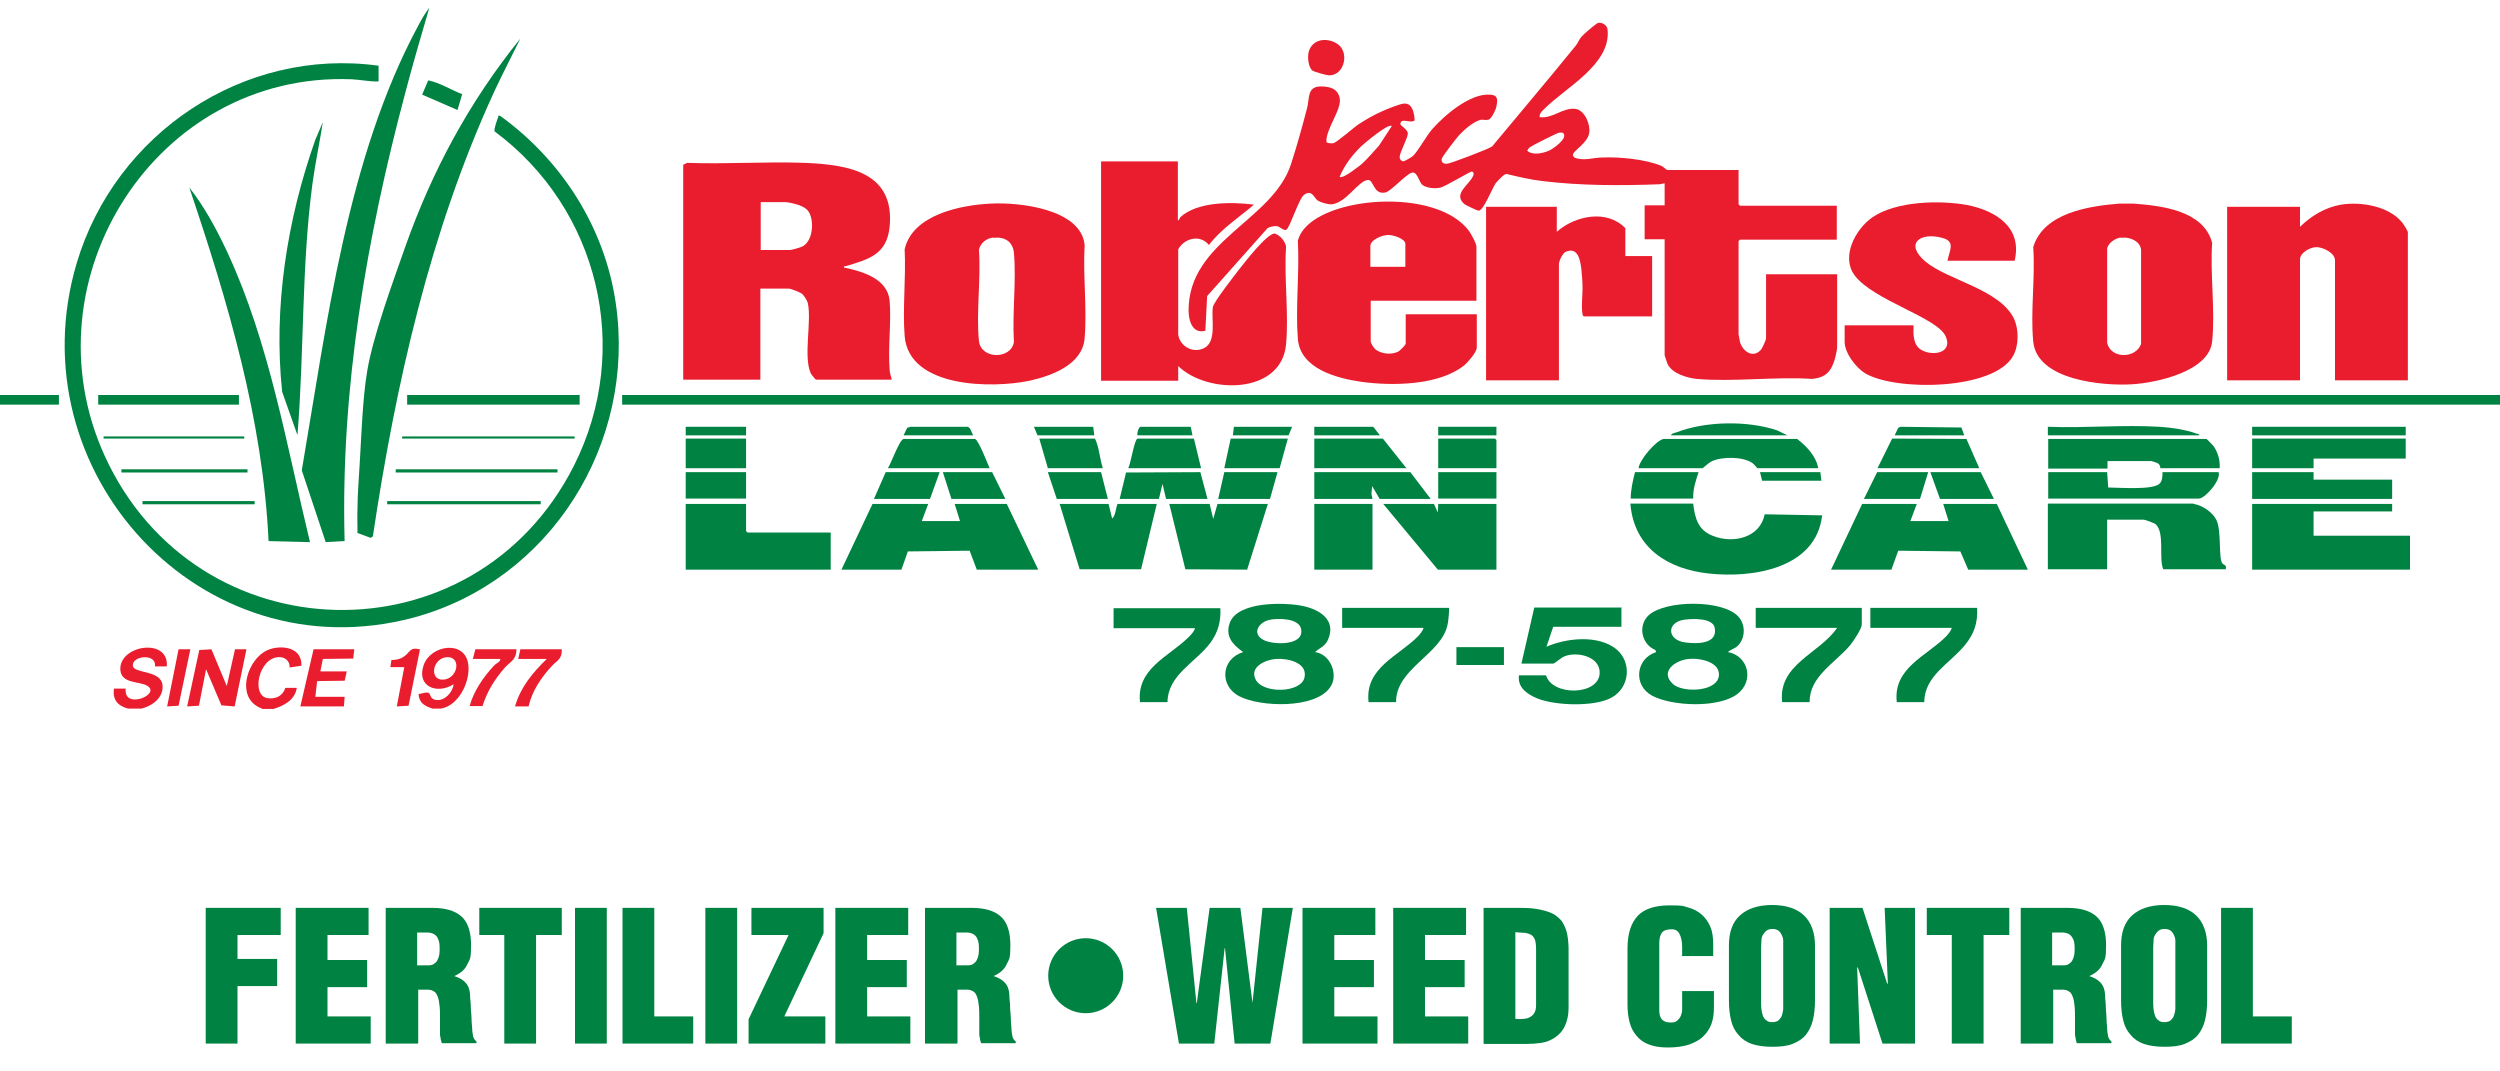 <?xml version="1.0" encoding="UTF-8"?>
<svg id="Layer_1" xmlns="http://www.w3.org/2000/svg" version="1.1" viewBox="0 0 700 300">
  <!-- Generator: Adobe Illustrator 29.3.1, SVG Export Plug-In . SVG Version: 2.1.0 Build 151)  -->
  <defs>
    <style>
      .st0 {
        fill: #e91d2d;
      }

      .st1 {
        fill: #008342;
      }
    </style>
  </defs>
  <path class="st0" d="M35.8,198.4c-2.9-.8-4.3-2.5-3.9-5.6h3.3c-.7,6.1,10.1,1.6,6-.8-2.2-1.3-7.2-.5-7.5-4.4-.5-7,13.7-9.2,13-1h-3.3c.5-3.8-6.5-3-6.2-.2.2,2.3,7.8,1.1,8.3,5.4.4,3.5-2.9,5.9-5.9,6.6h-3.9,0Z"/>
  <path class="st0" d="M123.5,198.4h-2.4c-2.2-.7-3.8-1.6-3.9-4.1.9,0,1.9-.6,2.8-.3.6.2.3,1.8,2.2,2,2.3.3,4.6-2.2,4.8-4.4-4.6,2.9-10.4.7-8.4-5.3,1.9-5.7,11.5-7.2,12.5-.4.7,4.7-2.5,11.6-7.6,12.5h0ZM125.4,184c-4.3,0-5.4,6.5-1.3,6.3,4-.2,5.2-6.2,1.3-6.3Z"/>
  <path class="st0" d="M73.4,198.4c-8-2.7-4.1-14.8,2.4-16.7,3.7-1.1,8.8-.2,8.6,4.7l-3.3.5c.1-1.8-1.3-3-3.1-2.9-5.6.2-7.8,10.9-3,11.5,2.3.3,4.2-.7,4.9-2.9h3.2c-.5,3.4-3.6,5-6.5,5.9h-3.3Z"/>
  <path class="st0" d="M466.4,51.3c-.7,0-1.3.3-1.9.3-10.6.4-22,.4-32.6-.9-3.4-.4-6.8-1.2-10.1-2-.7,0-2.5,2-3,2.6-1,1.4-3.4,7.7-4.8,7.7-.3,0-3.5-1.5-3.9-1.8-3.5-2.9,1.4-5.5,2.4-8,.2-.6.2-.8-.3-1.2-.6,0-7.3,4.1-8.8,4.5-1.4.4-3.9.2-5.1-.7-1-.8-1.3-3.4-2.7-3.5-1.4-.1-6.1,5.3-7.7,5.6-3.5.7-3.2-3.8-5-3.5-2.7.4-5.8,6.2-9.9,6.8-1.2.1-3.2-.5-4.1-1.1-1-.7-1.5-3.1-3.7-1.6-1.5,1-3.9,9-5,9.8-.8.5-1.8-1-2.9-1-.7,0-1.8.2-2.4.6l-16.9,19-.5,9.7c-3.6,1-4.7-2.8-4.7-5.7,0-19.5,23.6-25.1,28.7-41,1.6-4.9,3.2-10.7,4.5-15.7.7-2.8,0-5.9,3.7-6,2.5,0,4.8.5,5.4,3.2.7,3.2-3.9,8.7-3.7,12.3,0,.4,1.4.5,1.9.4,1-.2,5.4-4.1,6.8-5.1,2.1-1.4,4.5-2.8,6.8-3.8,1.3-.6,5.2-2.2,6.3-2.2,2.4-.1,2.8,2.9,2.9,4.7-1.1,1-3.8-.9-4,1,0,.5,2,1.5,2.1,2.6,0,1.4-2.1,4.9-2.3,6.6,0,.7.3,1.1,1,1.3.3,0,2.4-1.2,2.7-1.5,1.4-1.3,3.7-5.5,5.3-7.4,3.5-4,10.7-10.2,16.3-9.8,2.2.1,2.2,1.3,1.8,3.3-.1.8-1.4,3.5-2.2,3.7-.6.2-1.4,0-2,0-2.1.4-4.8,2.8-6.3,4.4-.8.9-4.5,5.7-4.8,6.5-.3,1.2.7,1.6,1.7,1.4,1.2-.2,11.5-4.1,12.4-4.8,7.8-9.4,15.7-18.7,23.4-28.2.6-.7.9-1.7,1.6-2.5.7-.8,3.4-3.1,4.3-3.7,1-.7,2.8.3,3,1.5,1.2,9.9-11.8,16.4-17.8,22.5-.6.6-1.3,1.2-1.2,2.2,3.7.5,6.5-2.8,10.1-2.3,2.5.4,4.1,4.2,3.8,6.6-.4,3.1-4.7,5.1-4.6,6.4l.4.6c2.6,1.1,5.3,0,7.9,0,4.8-.2,12,.5,16.4,2.3.5.2,1.6,1.2,1.7,1.2h20v9.6l.4.4h27.1v9.5h-27.1l-.4.4v26.1c0,.1.4,2,.4,2.2.8,2.6,3.6,4.6,5.8,2.2.4-.4,1.5-2.8,1.5-3.3v-17.9h19.9v20.3c0,1.1-.7,4-1.2,5-1.1,2.7-2.9,3.7-5.8,4-10.4-.7-22,.9-32.3,0-2.8-.3-6.9-1.5-8.2-4.2-.1-.3-.8-2.3-.8-2.4v-32.5h-5.6v-9.5h5.6v-6.5h0ZM389.7,35.3c-.9-.9-7.5,4.7-8.5,5.6-2.5,2.4-4.8,5.4-6.1,8.6.9.7,5.3-2.9,6.1-3.5,1.8-1.6,3.3-3.5,4.9-5.2l3.6-5.5h0ZM436.7,37.1c-.5,0-7.8,3.7-8.3,4.1-.4.3-.5.6-.8,1,1.6,1.4,4.4.7,6.1,0,1.1-.5,5.2-3.3,4.1-4.8-.3-.4-.7-.3-1.1-.2h0Z"/>
  <path class="st0" d="M191.4,46.1l1-.5c10.9.4,22.1-.4,32.9,0,12.1.5,25.3,2.5,23.8,17.9-.8,7.8-5.9,9.1-12.2,11-.3,0-.7,0-.6.4,5.2,1.1,12.2,3.1,12.8,9.3.5,6.2-.5,13.1,0,19.3,0,1,.4,1.8.6,2.8h-21.2c-.2,0-1.3-1.4-1.5-1.8-2.1-4.7.3-14.4-.8-19.6-.2-.8-1.1-2.2-1.7-2.7-.6-.4-3.1-1.4-3.7-1.4h-7.9v25.5h-21.6v-60.3h0ZM213,70h8.2c.4,0,3-.7,3.5-1,2.8-1.5,3.2-6.4,2.1-9-.5-1.3-1.6-2-2.9-2.5-.7-.3-3.2-.9-3.9-.9h-7v13.3h0Z"/>
  <path class="st0" d="M329.8,45.1v16.6c.5,0,.4-.6.7-.9,4.8-4.4,14.5-4.3,20.6-3.5-4.3,3.7-9.1,6.7-12.6,11.3-2.4-3-6.8-2-8.6,1.2v23.9c.5,3.3,4.1,5.3,7.2,3.8,3.7-1.8,2-8.2,2.5-11.5.2-1.4,6-8.8,7.3-10.5,1.5-1.9,7.9-10.2,10-10.1,1.5.4,3,2.2,3.2,3.7-.6,8.8.8,18.6,0,27.3-1.3,14.2-22.1,14-30.2,6.1v4.1h-21.6v-61.4h21.6,0Z"/>
  <path class="st0" d="M674.2,106.5h-20.4v-33.6c0-2.1-3.4-3.7-5.2-3.7s-4.6,1.6-4.6,3.4v33.9h-20.4v-48.6h20.4v5.6c3.2-3.1,7-5.4,11.5-6.2,5.5-.9,13.4.4,17.1,5,.4.5,1.6,2.3,1.6,2.8v41.4h0Z"/>
  <path class="st0" d="M413.4,84.2h-29.6v11.4c0,.5.9,1.9,1.3,2.2,1.6,1.3,4.4,1.6,6.3.7.5-.2,2.2-1.9,2.2-2.3v-8.2h19.9v9.3c0,1.3-2.4,4-3.4,4.9-7.1,5.8-20.4,5.9-29,4.7-6.8-1-17-3.6-17.7-12-.7-8.8.5-18.6,0-27.5.6-2.4,2.4-4.3,4.4-5.7,10.2-7.1,35.2-7.8,43.4,2.8.6.8,2.2,3.6,2.2,4.6v15h0ZM393.5,74.7v-6.4c0-1.5-3.6-2.6-4.9-2.5-1.5,0-4.9,1.3-4.9,3.1v5.8h9.8Z"/>
  <path class="st1" d="M106,18.4v4.4c-2.5.1-5.1-.5-7.5-.6C43.8,20,6.8,78.2,29.3,127.6c25.6,56.2,103.5,58,131.4,2.8,16.5-32.7,6.9-72-22.2-93.6-.3-.5.7-3.3,1-4,.1-.3-.2-.5.5-.4,17.2,12.4,29.3,31.2,32.4,52.4,5.8,39.2-18.2,77.7-56.5,88.1C56.3,188.9,4.1,131.9,21.5,73.6c10.8-36.2,46.7-60.4,84.5-55.2Z"/>
  <path class="st0" d="M593.5,57h3.8c7.9.6,19.7,1.9,22.1,11-.6,8.8.9,18.9,0,27.6-.8,8.4-15.6,11.6-22.4,12-8.2.5-26.7-1.1-27.7-12-.8-8.4.6-17.9,0-26.4,2.9-9.6,15.5-11.5,24.2-12.2h0ZM593.8,66.5c-1.5.2-3.5,1.5-3.8,3.1v26.4c1,4.5,8,4.5,9.5.3v-26.4c-.3-2.5-3.4-3.7-5.7-3.3Z"/>
  <path class="st0" d="M277.6,57c7.8-.4,25.1,1.5,26.1,11.6-.5,8.5.7,17.7,0,26.1-.6,7.4-9.2,10.5-15.4,11.9-10.5,2.2-33.8,2.1-35-12.5-.6-7.8.4-16.4,0-24.3,2.2-9.7,15.7-12.4,24.2-12.8h0ZM278.2,66.5c-1.9.2-3.6,1.4-4.1,3.4.6,8.2-.8,17.5,0,25.5.5,5.3,9.1,5.3,9.8.3-.5-8,.7-17,0-24.9-.3-3.2-2.7-4.6-5.7-4.2h0Z"/>
  <path class="st0" d="M564,73h-18.7c.5-2.8,2.4-5.4-1.5-6.4-6.3-1.7-10.6,1.7-4.6,6.7,6.3,5.2,20.7,7.7,24.7,15.9,1.4,3,1.4,7.5-.2,10.4-5.3,9.7-33,10-41.5,4.9-2.6-1.6-5.7-5.7-5.7-8.8v-4.6h19.3c-.1,2.5-.2,5.7,2.4,7,3.3,1.7,8.6.6,6.6-3.9-2.3-5.3-20.3-10.1-25.5-17.1-3.9-5.2.2-12.9,4.9-16.2,6.6-4.6,18.9-4.9,26.6-3.5,8.1,1.6,15.5,6.3,13.3,15.6h0Z"/>
  <path class="st0" d="M435.9,57.8v7.1c5.1-4.5,14-6.4,19.2-1v7.8h7.5v16.9h-19.1c-.3-.2-.4-.4-.4-.7-.4-2.1.1-5.7,0-8,0-1.3-.2-3.2-.3-4.4-.3-2.5-.9-6.5-4.4-5-.9.4-1.9,2.6-1.9,3.5v32.5h-20.4v-48.6h19.9,0Z"/>
  <rect class="st1" x="174.2" y="110.6" width="525.8" height="2.7"/>
  <path class="st1" d="M96.5,151.5l-5.3.3-6.7-20.1c7-40.9,12.7-87.6,32.6-124.5.9-1.7,1.9-3.5,3.1-5-2.3,7.9-4.6,15.7-6.7,23.7-10.9,40.9-18.2,83.2-17,125.8h0Z"/>
  <path class="st1" d="M100.1,149.1c0-2.3-.1-4.6,0-6.9,0-4,.4-8.1.6-12.1.5-8,.8-18.3,2.1-26.1,1.6-9.8,7.2-25,10.6-34.7,7.6-21.5,18-40.8,32.3-58.5-2.4,4.9-4.9,9.7-7.2,14.6-18.1,39.3-27.7,82.1-34.1,124.8l-.6.4-3.8-1.4h0Z"/>
  <polygon class="st1" points="259.9 141.1 258.1 145.9 268.8 145.9 267.3 141.1 281.9 141.1 290.7 159.5 273.5 159.5 271.5 154.2 254.2 154.4 252.4 159.5 235.6 159.5 244.3 141.1 259.9 141.1"/>
  <polygon class="st1" points="536.7 141.1 534.9 145.9 545.6 145.9 544.1 141.1 559.1 141.1 567.8 159.5 551.1 159.5 548.9 154.4 531.5 154.2 529.6 159.5 512.7 159.5 521.4 141.1 536.7 141.1"/>
  <path class="st1" d="M86.8,151.8l-11.6-.3c-1.6-34.1-11.4-67-22.2-99,4.2,5.3,7.7,11.8,10.6,18,11.9,25.6,16.6,54.1,23.2,81.3h0Z"/>
  <path class="st1" d="M614.2,141.1c2.4.3,5.4,2.4,6.4,4.5,1.5,3.1.5,10.8,1.7,12.2.5.5,1.2.3.9,1.6h-17.5c-1.3-3.2.5-10.2-2.1-12.6-.3-.3-3-1.3-3.4-1.3h-10.2v13.9h-16.6v-18.4h40.8,0Z"/>
  <path class="st1" d="M474.1,141.1c.5,4.1,1.4,7.3,5.4,8.9,5.6,2.3,13.3.7,14.6-6l16.1.3c-1.7,14.9-19.4,17.6-31.6,16.3-11.5-1.2-21.1-7.1-22.1-19.6h17.5,0Z"/>
  <polygon class="st1" points="669.8 141.1 669.8 143.2 647.8 143.2 647.8 150 674.8 150 674.8 159.5 630.6 159.5 630.6 141.1 669.8 141.1"/>
  <polygon class="st1" points="208.9 141.1 208.9 148.7 209.3 149.1 232.6 149.1 232.6 159.5 192 159.5 192 141.1 208.9 141.1"/>
  <path class="st1" d="M368.3,182.6c4.3.6,6.6,6.5,4.1,9.9-4.2,6-19.4,5.5-25.3,2.5-5.8-2.9-5.2-10.6,1-12.4-2.8-2-5.1-4.3-3.8-8.1,2.1-6.2,15.5-5.9,20.6-4.8,4.7,1,9.4,4,6.9,9.5-.9,1.9-2.2,2.1-3.6,3.4h0ZM355.8,173.5c-3.3.5-5.5,3.9-2,5.7,2.7,1.4,11.5,1.7,10.5-3.1-.6-3-6.2-3-8.6-2.6h0ZM357.3,184.5c-2.8.2-7.4,2.1-5.8,5.6,1.9,4.3,13.1,4,13.8-.6.7-4.1-4.9-5.2-8-5Z"/>
  <path class="st1" d="M483.9,182.6c5.7,1.1,7.3,8.1,2.6,11.7-5.2,4-18.2,3.5-23.9.5-5.4-2.9-4.6-10.4,1.1-12.2l-.2-.6c-3.9-1.6-5-6.9-1.8-9.8,4.8-4.2,20.4-4.3,24.9.3,2.2,2.2,2.2,6.1,0,8.3-.9.9-2,1-2.8,1.8h0ZM471.7,173.5c-5.2.7-5,5.8.3,6.4,3.1.4,9.1.5,8.1-4.2-.6-2.7-6.2-2.5-8.3-2.2h0ZM472.9,184.5c-3.7.3-8.3,3.5-4.5,7,2.7,2.6,13.1,2.3,12.9-2.8-.1-3.5-5.6-4.5-8.3-4.2h0Z"/>
  <path class="st1" d="M454,170.2v5.3h-19.1l-1.9,5.6c5.6-2.5,14.6-3.4,19.6.7,4.4,3.7,3.7,10.7-1.3,13.5-4.8,2.7-16,2.3-21,.2-2.8-1.2-5.4-3-5-6.4h7.6c1.7,5.8,14.6,5.7,15-.5.3-4.8-6.4-6.3-9.9-4.8-.8.3-2.8,2-3,2h-9l3.6-15.7h24.6,0Z"/>
  <polygon class="st1" points="401.5 141.1 402.6 143.5 402.7 141.1 419 141.1 419 159.5 402.6 159.5 387.3 141.1 401.5 141.1"/>
  <polygon class="st1" points="338.7 141.1 339.7 145.3 340.9 141.1 355 141.1 349.2 159.5 331.9 159.4 327.4 141.1 338.7 141.1"/>
  <path class="st1" d="M310.4,141.1l1,4.1c1-.9,1-2.9,1.5-4.1h11l-4.4,18.3h-17.2l-5.6-18.3h13.8Z"/>
  <path class="st1" d="M83.2,121.6l-4.2-11.9c-2.5-23.8,1.4-48.2,9.3-70.6l2.1-4.9c-.9,5.7-2.1,11.4-2.9,17.1-3.1,23.3-2.3,46.9-4.2,70.4h0Z"/>
  <path class="st1" d="M621.5,131.1h-16.6c0,0,0-.9-.6-1.3-.2-.2-1.8-.7-1.9-.7h-12.3v2.1h-16.6v-8.3h44.3c.1,0,1.7,1.7,1.9,1.9,1.3,1.7,2,4.2,1.8,6.4Z"/>
  <path class="st1" d="M509.1,131.1h-17c-.1,0-1.1-1.3-1.5-1.5-2.7-1.8-8.5-1.8-11.4-.4-.8.4-2.4,1.9-2.5,1.9h-17.9c.2-2.3,4.9-7.8,7-8.2h37.4c2.7,2.1,5.3,4.8,5.9,8.2h0Z"/>
  <path class="st1" d="M341.7,170.2c.2,3.7-.6,6.8-2.8,9.8-4.1,5.5-11.9,8.9-12,16.6h-7.7c-1-9.3,7.9-12.7,13.3-17.9.8-.8,1.8-1.7,2.1-2.8h-22.8v-5.6h29.9,0Z"/>
  <path class="st1" d="M553.6,170.2c.2,4.2-.8,7.2-3.4,10.4-4.1,5.1-11.4,8.6-11.4,16h-7.7c-1.1-9.6,8.4-12.9,13.8-18.4.6-.6,1.4-1.6,1.6-2.4h-22.8v-5.6h29.9Z"/>
  <path class="st1" d="M405.7,170.2c.2.2-.2,4.2-.4,4.8-1.8,8.3-14.5,12.2-14.4,21.6h-7.7c-1.1-9.6,8.4-12.9,13.8-18.4.6-.6,1.4-1.6,1.6-2.4h-22.8v-5.6h29.9,0Z"/>
  <path class="st1" d="M521.3,170.2v4.6c0,1.3-2.4,4.8-3.3,5.9-4.1,4.9-11.4,8.7-11.3,15.9h-7.7c-1.2-10.6,10.5-13.6,15.4-20.8h-22.8v-5.6h29.6,0Z"/>
  <rect class="st1" x="368" y="141.1" width="16.3" height="18.4"/>
  <polygon class="st1" points="673.6 122.8 673.6 128.4 647.8 128.4 647.8 131.1 630.6 131.1 630.6 122.8 673.6 122.8"/>
  <path class="st1" d="M590,132.2l.3,4.3c2.8,0,12.6.8,14.4-1.1.8-.8.8-2.2.8-3.2h15.7c.8,2.2-3.8,7.4-5.5,7.4h-42.2v-7.4h16.6Z"/>
  <polygon class="st1" points="647.8 132.2 647.8 134.3 669.8 134.3 669.8 139.7 630.6 139.7 630.6 132.2 647.8 132.2"/>
  <polygon class="st1" points="400.6 139.7 386.3 139.7 384.2 136.1 384 138.3 384.3 139.7 368 139.7 368 132.2 394.9 132.2 400.6 139.7"/>
  <polygon class="st1" points="525.7 131.1 529.8 122.8 550.6 122.9 554.2 131.1 525.7 131.1"/>
  <path class="st1" d="M277.1,131.1h-28.5c.9-1.3,3.2-7.9,4.4-8.2h20c1,.3,3.5,6.9,4.1,8.2h0Z"/>
  <polygon class="st1" points="393.8 131.1 368 131.1 368 122.8 387.2 122.8 393.8 131.1"/>
  <polygon class="st1" points="313.5 139.7 315.3 132.3 336.1 132.2 338.1 139.7 326.5 139.7 325.5 135.5 324.5 139.7 313.5 139.7"/>
  <path class="st1" d="M315.9,131.1c.7-1.2,1.7-8,2.6-8.3h15.8c0,.1,2,8.3,2,8.3h-20.4Z"/>
  <rect class="st1" x="192" y="122.8" width="16.9" height="8.3"/>
  <polygon class="st0" points="59.2 181.8 63.5 192.1 65.8 181.8 69 181.8 65.7 197.8 62 197.5 57.7 187.4 55.7 197.6 52.4 197.8 55.8 182 59.2 181.8"/>
  <polygon class="st1" points="419 131.1 402.7 131.1 402.7 122.8 418.6 122.8 419 123.2 419 131.1"/>
  <path class="st1" d="M475.6,132.2c-.8,2.4-1.6,4.8-1.5,7.4h-17.5c0-2.5.6-5,1.2-7.4h17.8Z"/>
  <path class="st1" d="M308.8,131.1h-15.4l-2.4-8.3h15.6c1.2,2.5,1.3,5.6,2.2,8.3h0Z"/>
  <polygon class="st1" points="360.6 122.8 358.3 131.1 342.8 131.1 344.6 122.8 360.6 122.8"/>
  <rect class="st1" x="114" y="110.6" width="48.3" height="2.7"/>
  <rect class="st1" x="192" y="132.2" width="16.9" height="7.4"/>
  <rect class="st1" x="402.7" y="132.2" width="16.3" height="7.4"/>
  <polygon class="st0" points="99.2 181.8 98.9 184.4 90.4 184.5 89.7 188 97.1 188 96.5 190.6 88.8 190.7 88.3 195.1 96.5 195.1 96.3 197.8 84.1 197.8 87.8 181.8 99.2 181.8"/>
  <polygon class="st1" points="263.1 132.2 260.4 139.7 244.7 139.7 248 132.2 263.1 132.2"/>
  <polygon class="st1" points="539.9 132.2 537.6 139.7 521.9 139.7 525.6 132.2 539.9 132.2"/>
  <polygon class="st1" points="310.2 139.7 295.9 139.7 293.4 132.2 308.3 132.2 310.2 139.7"/>
  <polygon class="st1" points="558.3 139.7 543.2 139.7 540.5 132.2 554.6 132.2 558.3 139.7"/>
  <polygon class="st1" points="357.7 132.2 355.6 139.7 341.1 139.7 342.8 132.2 357.7 132.2"/>
  <polygon class="st1" points="281.5 139.7 266.4 139.7 264 132.2 277.8 132.2 281.5 139.7"/>
  <rect class="st1" x="27.5" y="110.6" width="39.4" height="2.7"/>
  <rect class="st1" x="630.6" y="119.5" width="43" height="2.4"/>
  <path class="st1" d="M573.4,121.9v-2.4c10.3.4,21-.6,31.3,0,3.2.2,7.3.8,10.3,1.9.3.1.9.1.8.5h-42.4,0Z"/>
  <path class="st0" d="M367.5,19.8c-1.2-1-1.5-4-1-5.5,1.1-3.3,4.7-3.8,7.5-2.3,4.1,2.1,2.6,9.2-1.9,9.1-.6,0-4.2-1-4.5-1.3Z"/>
  <path class="st0" d="M144.6,181.8c0,3-1.7,3.4-3.3,5.2-2.8,3.2-4.9,6.6-6.2,10.7h-3.6c1.1-4.1,3.8-8.1,6.8-11.3.6-.7,1.8-1,1.8-1.9h-7.7l.7-2.7h11.4Z"/>
  <path class="st0" d="M157.3,181.8c.1,2.8-1.3,3.1-2.7,4.6-3,3.2-5.6,7-6.6,11.4h-3.8c1.6-5.5,5-9.5,8.9-13.3h-8l.6-2.7h11.6Z"/>
  <path class="st1" d="M467.9,121.9c0-.5,1-.7,1.4-.8,8.2-3.2,19.9-3.4,28.3-.6l2.9,1.4h-32.6,0Z"/>
  <rect class="st1" x="407.8" y="181.2" width="13.3" height="5"/>
  <path class="st0" d="M117.6,181.8l-3.2,15.8-3.3.2,2.1-11h-3.9l.3-2c1.2,0,2.4-.2,3.4-.9,1.8-1.1,1.6-2.8,4.5-2.1h0Z"/>
  <polygon class="st0" points="53.3 181.8 50 197.6 46.8 197.8 50 181.8 53.3 181.8"/>
  <path class="st1" d="M129.4,26.4l-1.3,4.4-9.9-4.3,1.7-4c3.4.7,6.4,2.7,9.6,3.9Z"/>
  <rect class="st1" x="-.7" y="110.6" width="17.2" height="2.7"/>
  <polygon class="st1" points="530.5 121.9 531.5 119.8 532.1 119.5 549.2 119.7 550 121.9 530.5 121.9"/>
  <path class="st1" d="M272.6,121.9h-19.6l1-2.1.9-.3h16c.9.2,1.1,1.6,1.6,2.4h0Z"/>
  <polygon class="st1" points="386.4 121.9 368 121.9 368 119.5 384.5 119.5 386.4 121.9"/>
  <rect class="st1" x="110.8" y="131.4" width="45.3" height=".9"/>
  <rect class="st1" x="192" y="119.5" width="16.9" height="2.4"/>
  <polygon class="st1" points="509.7 132.2 510 134.6 493.4 134.6 492.8 132.2 509.7 132.2"/>
  <polygon class="st1" points="306.1 119.5 306.4 121.9 290.5 121.9 289.5 119.5 306.1 119.5"/>
  <rect class="st1" x="402.7" y="119.5" width="16.3" height="2.4"/>
  <rect class="st1" x="108.4" y="140.3" width="43" height=".9"/>
  <polygon class="st1" points="361.8 119.5 360.8 121.9 345.2 121.9 345.5 119.5 361.8 119.5"/>
  <path class="st1" d="M318.5,121.9c-.2-.2.2-2.5,1-2.4h13.9s.5,2.4.5,2.4h-15.4Z"/>
  <rect class="st1" x="34" y="131.4" width="35.3" height=".9"/>
  <rect class="st1" x="112.6" y="122.2" width="48.3" height=".6"/>
  <rect class="st1" x="39.9" y="140.3" width="31.4" height=".9"/>
  <rect class="st1" x="29" y="122.2" width="39.4" height=".6"/>
  <g>
    <path class="st1" d="M57.6,292.2v-38h21v7.6h-12.1v6.7h11.1v7.6h-11.1v16.1h-8.9Z"/>
    <path class="st1" d="M82.8,292.2v-38h20.4v7.6h-11.5v7h11.1v7.6h-11.1v8.2h12.1v7.6h-21,0Z"/>
    <path class="st1" d="M116.9,292.2h-8.9v-38h13c3.7,0,6.4.8,8.2,2.4,1.8,1.6,2.7,4.3,2.7,8.1s-.3,3.8-1,5.2c-.6,1.5-1.9,2.6-3.7,3.4h0c1.2.4,2.3.9,3.1,1.8.8.8,1.2,1.9,1.3,3.2,0,.8.1,1.7.2,2.8,0,1.1.1,2.2.2,3.4,0,1.2.1,2.2.2,3.3,0,1,.2,1.9.3,2.5.2.6.5,1,.9,1.3v.5h-9.7c-.1-.4-.2-.7-.3-1.1,0-.4-.1-.7-.2-1.1,0-1.7,0-3.3,0-4.8,0-1.5,0-2.8-.2-4-.1-1.2-.4-2.1-.8-2.8-.4-.7-1.2-1.1-2.2-1.2h-2.9v15h0ZM116.9,270.3h3c.6,0,1.2-.1,1.6-.4.4-.3.8-.6,1-1.1.2-.4.4-.9.5-1.5s.1-1.1.1-1.7c0-1.1-.1-2-.4-2.6-.2-.6-.6-1.1-1.1-1.4-.5-.3-1.2-.5-2-.5s-1.7,0-2.8,0v9.3h0Z"/>
    <path class="st1" d="M134.2,254.2h23.1v7.6h-7.2v30.4h-8.9v-30.4h-7v-7.6Z"/>
    <path class="st1" d="M161,292.2v-38h8.9v38h-8.9Z"/>
    <path class="st1" d="M174.3,292.2v-38h8.9v30.4h10.9v7.6h-19.8Z"/>
    <path class="st1" d="M197.5,292.2v-38h8.9v38h-8.9Z"/>
    <path class="st1" d="M210.4,254.2h20.2v7.1l-11,23.3h11.5v7.6h-21.5v-6.8l11.2-23.6h-10.4v-7.6h0Z"/>
    <path class="st1" d="M233.9,292.2v-38h20.4v7.6h-11.5v7h11.1v7.6h-11.1v8.2h12.1v7.6h-21Z"/>
    <path class="st1" d="M267.9,292.2h-8.9v-38h13c3.7,0,6.4.8,8.2,2.4,1.8,1.6,2.7,4.3,2.7,8.1s-.3,3.8-1,5.2c-.6,1.5-1.9,2.6-3.7,3.4h0c1.2.4,2.3.9,3.1,1.8.8.8,1.2,1.9,1.3,3.2,0,.8.1,1.7.2,2.8,0,1.1.1,2.2.2,3.4,0,1.2.1,2.2.2,3.3,0,1,.2,1.9.3,2.5.2.6.5,1,.9,1.3v.5h-9.7c-.1-.4-.2-.7-.3-1.1,0-.4-.1-.7-.2-1.1,0-1.7,0-3.3,0-4.8s0-2.8-.2-4c-.1-1.2-.4-2.1-.8-2.8-.4-.7-1.2-1.1-2.2-1.2h-2.9v15h0ZM267.9,270.3h3c.6,0,1.2-.1,1.6-.4.4-.3.8-.6,1-1.1.2-.4.4-.9.5-1.5s.1-1.1.1-1.7c0-1.1-.1-2-.4-2.6-.2-.6-.6-1.1-1.1-1.4-.5-.3-1.2-.5-2-.5s-1.7,0-2.8,0v9.3h0Z"/>
    <path class="st1" d="M350.6,280.8h.1l2.8-26.6h8.5l-6.3,38h-10l-2.7-26.7h-.1l-2.9,26.7h-9.9l-6.4-38h8.6l2.7,26.7h.1c0-.1,3.6-26.7,3.6-26.7h8.6l3.4,26.6h0Z"/>
    <path class="st1" d="M364.7,292.2v-38h20.4v7.6h-11.5v7h11.1v7.6h-11.1v8.2h12.1v7.6h-21Z"/>
    <path class="st1" d="M390.1,292.2v-38h20.4v7.6h-11.5v7h11.1v7.6h-11.1v8.2h12.1v7.6h-21Z"/>
    <path class="st1" d="M415.4,292.2v-38h9.7c1.6,0,3.3,0,5.1.3s3.4.7,4.9,1.5c.8.5,1.5,1.1,2.1,1.8.5.7.9,1.5,1.2,2.3s.5,1.7.6,2.6.2,1.8.2,2.7v16.9c0,1.9-.4,3.6-1,4.9-.6,1.4-1.6,2.5-2.8,3.3-1.2.8-2.5,1.3-3.8,1.5-1.3.2-2.7.3-4.1.3h-12,0ZM424.3,285.3c1.5.1,2.6,0,3.4-.2.8-.3,1.4-.7,1.8-1.3.4-.6.6-1.3.6-2.3,0-.9,0-2,0-3.3v-12.4c0-1.1-.1-2-.3-2.6-.2-.6-.6-1.1-1-1.4-.5-.3-1.1-.5-1.8-.6-.7,0-1.7-.1-2.7-.2v24.3h0Z"/>
    <path class="st1" d="M471,267.5v-2.4c0-1.6-.3-2.8-.8-3.7s-1.2-1.2-2.1-1.2c-1.4,0-2.3.3-2.8,1s-.7,1.7-.7,2.9v18.8c0,1.1.2,1.9.7,2.5.5.6,1.3.9,2.5.9s1.3-.2,1.8-.5c.4-.4.8-.8,1-1.3.2-.5.4-1.1.4-1.8s0-1.2,0-1.8v-3.4h8.9v4.7c0,1.6-.2,3.1-.7,4.5s-1.3,2.5-2.3,3.5c-1,1-2.4,1.7-4,2.3-1.6.5-3.6.8-5.9.8s-3.8-.3-5.2-.8c-1.4-.5-2.6-1.3-3.5-2.4-.9-1-1.6-2.3-2-3.8-.4-1.5-.6-3.2-.6-5.1v-15.6c0-4.2,1-7.2,2.9-9.2,1.9-2,5-2.9,9-2.9s3.6.2,5.1.6c1.5.4,2.8,1.1,3.8,2s1.8,2,2.4,3.4c.6,1.4.8,3.1.8,5v3.2h-8.9,0Z"/>
    <path class="st1" d="M508.2,280.1c0,2.1-.2,4-.6,5.6-.4,1.6-1.1,3-2,4.1-.9,1.1-2.2,1.9-3.7,2.5s-3.4.8-5.7.8-4.2-.3-5.7-.8-2.8-1.4-3.7-2.5c-1-1.1-1.7-2.4-2.1-4.1-.4-1.6-.6-3.5-.6-5.6v-15.4c0-3.7,1-6.5,3.1-8.4s5.1-2.9,9-2.9,6.9,1,8.9,2.9c2,1.9,3.1,4.8,3.1,8.4v15.4h0ZM499.3,265.2c0-.6,0-1.2,0-1.8,0-.6-.2-1.2-.4-1.6s-.5-.9-.9-1.2c-.4-.3-1-.5-1.7-.5s-1.3.2-1.7.5c-.4.3-.7.7-1,1.2s-.4,1-.4,1.6-.1,1.2-.1,1.8v15.6c0,.5,0,1.1.1,1.8s.2,1.2.4,1.8c.2.5.5,1,1,1.3.4.4,1,.5,1.7.5s1.3-.2,1.7-.5c.4-.4.7-.8.9-1.3.2-.5.3-1.1.4-1.8,0-.6,0-1.2,0-1.8v-15.6h0Z"/>
    <path class="st1" d="M520.1,270.9h-.1c0,.1.8,21.3.8,21.3h-8.5v-38h9.2l6.9,21.2h.2l-.9-21.2h8.5v38h-9.1l-6.9-21.3h0Z"/>
    <path class="st1" d="M539.5,254.2h23.1v7.6h-7.2v30.4h-8.9v-30.4h-7v-7.6h0Z"/>
    <path class="st1" d="M574.7,292.2h-8.9v-38h13c3.7,0,6.4.8,8.2,2.4,1.8,1.6,2.7,4.3,2.7,8.1s-.3,3.8-1,5.2c-.6,1.5-1.9,2.6-3.7,3.4h0c1.2.4,2.3.9,3.1,1.8.8.8,1.2,1.9,1.3,3.2,0,.8.1,1.7.2,2.8,0,1.1.1,2.2.2,3.4,0,1.2.1,2.2.2,3.3,0,1,.2,1.9.3,2.5.2.6.5,1,.9,1.3v.5h-9.7c-.1-.4-.2-.7-.3-1.1,0-.4-.1-.7-.2-1.1,0-1.7,0-3.3,0-4.8s0-2.8-.2-4c-.1-1.2-.4-2.1-.8-2.8-.4-.7-1.2-1.1-2.2-1.2h-2.9v15h0ZM574.7,270.3h3c.6,0,1.2-.1,1.6-.4.4-.3.8-.6,1-1.1.2-.4.4-.9.5-1.5s.1-1.1.1-1.7c0-1.1-.1-2-.4-2.6s-.6-1.1-1.1-1.4-1.2-.5-2-.5-1.7,0-2.8,0v9.3h0Z"/>
    <path class="st1" d="M618,280.1c0,2.1-.2,4-.6,5.6-.4,1.6-1.1,3-2,4.1-.9,1.1-2.2,1.9-3.7,2.5s-3.4.8-5.7.8-4.2-.3-5.7-.8-2.8-1.4-3.7-2.5c-1-1.1-1.7-2.4-2.1-4.1-.4-1.6-.6-3.5-.6-5.6v-15.4c0-3.7,1-6.5,3.1-8.4s5.1-2.9,9-2.9,6.9,1,8.9,2.9c2,1.9,3.1,4.8,3.1,8.4v15.4h0ZM609.1,265.2c0-.6,0-1.2,0-1.8,0-.6-.2-1.2-.4-1.6s-.5-.9-.9-1.2c-.4-.3-1-.5-1.7-.5s-1.3.2-1.7.5c-.4.3-.7.7-1,1.2s-.4,1-.4,1.6-.1,1.2-.1,1.8v15.6c0,.5,0,1.1.1,1.8s.2,1.2.4,1.8c.2.5.5,1,1,1.3.4.4,1,.5,1.7.5s1.3-.2,1.7-.5c.4-.4.7-.8.9-1.3.2-.5.3-1.1.4-1.8,0-.6,0-1.2,0-1.8v-15.6h0Z"/>
    <path class="st1" d="M621.9,292.2v-38h8.9v30.4h10.9v7.6h-19.8Z"/>
  </g>
  <circle class="st1" cx="304" cy="273.2" r="10.5"/>
</svg>